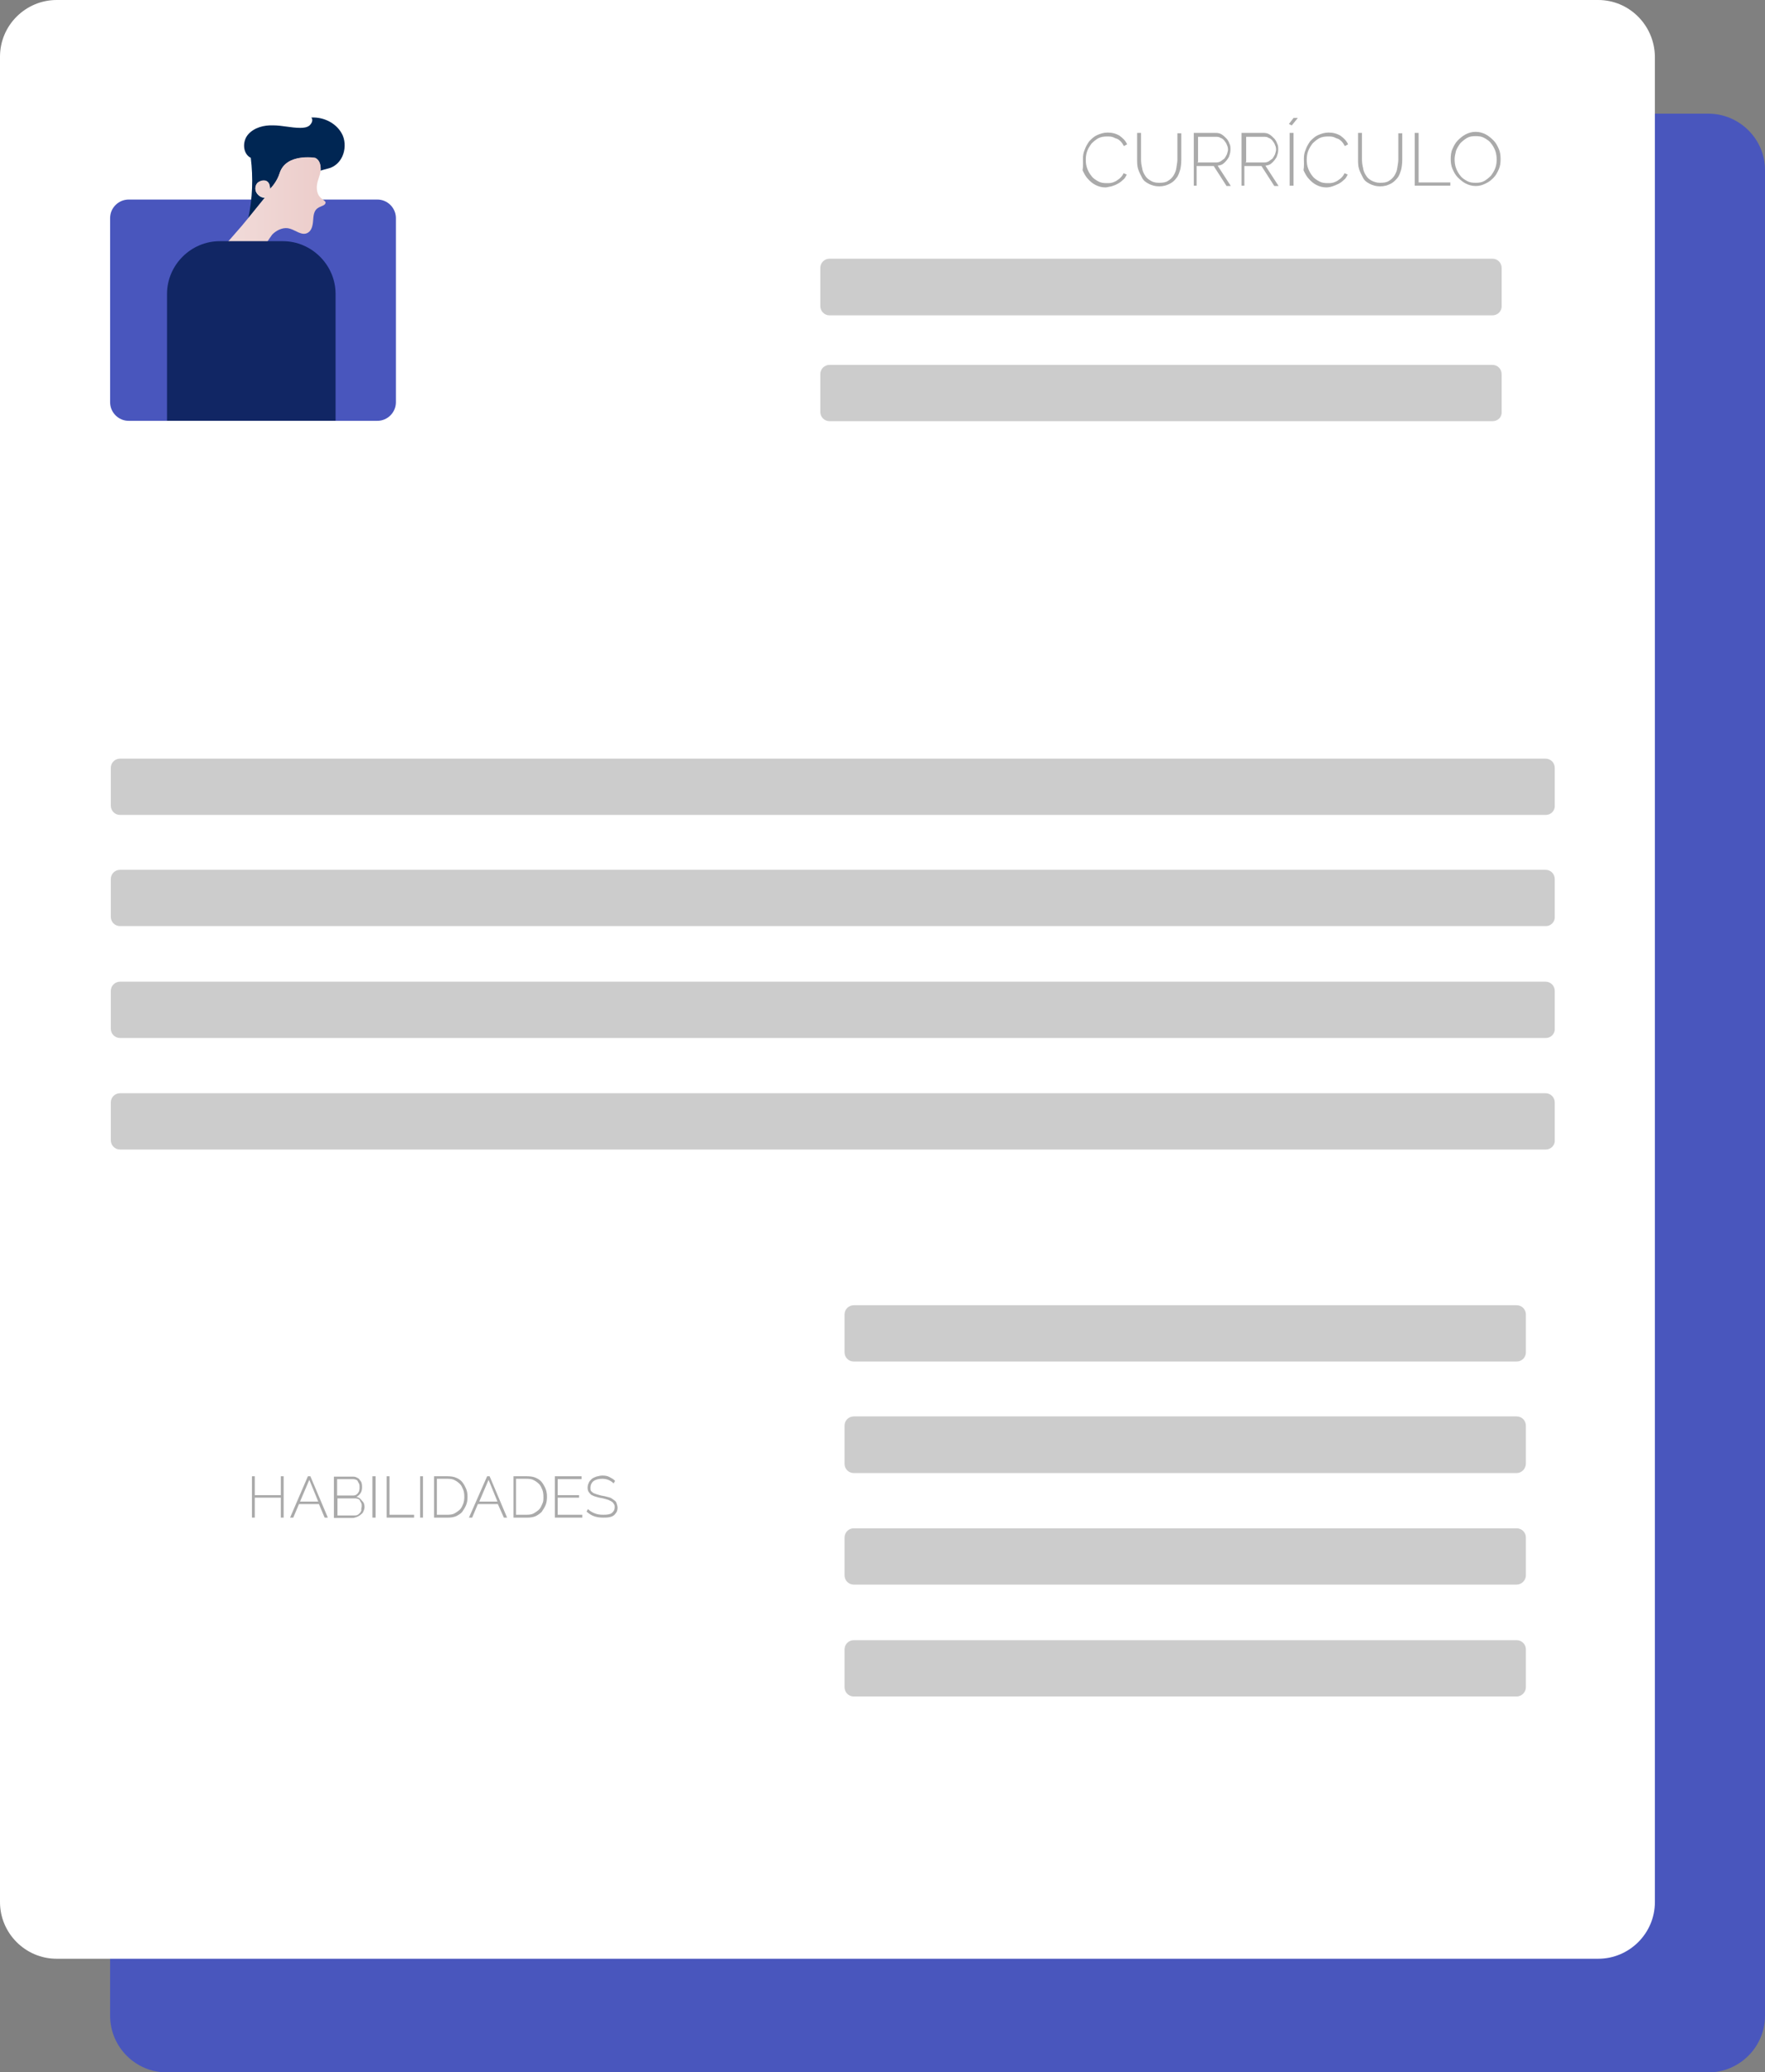 <?xml version="1.0" encoding="utf-8"?>
<!-- Generator: Adobe Illustrator 18.0.0, SVG Export Plug-In . SVG Version: 6.00 Build 0)  -->
<!DOCTYPE svg PUBLIC "-//W3C//DTD SVG 1.1//EN" "http://www.w3.org/Graphics/SVG/1.1/DTD/svg11.dtd">
<svg version="1.1"
	 id="Layer_1" xmlns:svg="http://www.w3.org/2000/svg" xmlns:rdf="http://www.w3.org/1999/02/22-rdf-syntax-ns#" xmlns:inkscape="http://www.inkscape.org/namespaces/inkscape" xmlns:dc="http://purl.org/dc/elements/1.1/" xmlns:cc="http://creativecommons.org/ns#" xmlns:sodipodi="http://sodipodi.sourceforge.net/DTD/sodipodi-0.dtd" inkscape:version="0.92.3 (2405546, 2018-03-11)" sodipodi:docname="banner-img.svg"
	 xmlns="http://www.w3.org/2000/svg" xmlns:xlink="http://www.w3.org/1999/xlink" x="0px" y="0px" viewBox="173.3 6.9 495.3 581.5"
	 enable-background="new 173.3 6.9 495.3 581.5" xml:space="preserve">
<rect x="173.3" y="6.9" width="495.3" height="581.5" fill="#808080" stroke="none"/>
<sodipodi:namedview  inkscape:cy="502.21813" inkscape:cx="-276.93585" inkscape:zoom="1.0488889" showgrid="false" bordercolor="#666666" id="namedview77" pagecolor="#ffffff" objecttolerance="10" borderopacity="1" guidetolerance="10" gridtolerance="10" inkscape:current-layer="Layer_1" inkscape:window-maximized="1" inkscape:window-y="-8" inkscape:window-x="-8" inkscape:window-height="837" inkscape:window-width="1600" inkscape:pageshadow="2" inkscape:pageopacity="0">
	</sodipodi:namedview>
<path id="path2" inkscape:connector-curvature="0" fill="#4956BD" d="M652.7,38.8H220.1c-8.7,0-15.9,7.1-15.9,15.9v517.9
	c0,8.7,7.1,15.9,15.9,15.9h432.6c8.7,0,15.9-7.1,15.9-15.9V54.6C668.6,45.9,661.4,38.8,652.7,38.8z"/>
<path id="path4" inkscape:connector-curvature="0" fill="#FFFFFF" d="M621.8,6.9H189.2c-8.7,0-15.9,7.1-15.9,15.9v517.9
	c0,8.7,7.1,15.9,15.9,15.9h432.6c8.7,0,15.9-7.1,15.9-15.9V22.8C637.6,14,630.5,6.9,621.8,6.9z"/>
<g id="g24">
	<path id="path6" inkscape:connector-curvature="0" fill="#AAAAAA" d="M477.2,51.5c0-0.9,0.1-1.7,0.5-2.6c0.3-0.9,0.8-1.7,1.3-2.4
		c0.7-0.7,1.3-1.3,2.2-1.7c0.9-0.4,1.9-0.7,2.9-0.7c1.3,0,2.4,0.3,3.4,0.9c0.9,0.7,1.6,1.3,2.1,2.4l-0.9,0.5
		c-0.3-0.5-0.5-0.9-0.9-1.3s-0.8-0.7-1.2-0.8c-0.4-0.1-0.8-0.4-1.3-0.5c-0.4-0.1-0.9-0.1-1.3-0.1c-0.9,0-1.7,0.1-2.5,0.5
		c-0.7,0.4-1.3,0.9-1.9,1.5c-0.5,0.7-0.9,1.3-1.2,2.1c-0.3,0.8-0.4,1.6-0.4,2.4c0,0.9,0.1,1.7,0.4,2.5c0.3,0.8,0.7,1.5,1.2,2.1
		c0.5,0.7,1.2,1.1,1.9,1.5c0.7,0.4,1.5,0.5,2.4,0.5c0.4,0,0.9,0,1.3-0.1c0.5-0.1,0.9-0.3,1.3-0.5c0.4-0.3,0.8-0.5,1.2-0.9
		c0.4-0.4,0.7-0.8,0.9-1.3l0.9,0.4c-0.3,0.5-0.5,1.1-1.1,1.5c-0.4,0.4-0.9,0.8-1.5,1.1c-0.5,0.3-1.1,0.5-1.7,0.7
		c-0.7,0.1-1.2,0.3-1.7,0.3c-1.1,0-2-0.3-2.8-0.7c-0.8-0.4-1.6-1.1-2.1-1.7c-0.7-0.7-1.1-1.6-1.5-2.4
		C477.3,53.4,477.2,52.5,477.2,51.5L477.2,51.5z"/>
	<path id="path8" inkscape:connector-curvature="0" fill="#AAAAAA" d="M498.5,58.2c1.1,0,1.9-0.1,2.5-0.5c0.7-0.4,1.2-0.9,1.6-1.5
		c0.4-0.7,0.7-1.3,0.8-2.1s0.3-1.6,0.3-2.4v-7.4h1.1v7.4c0,0.9-0.1,2-0.3,2.8c-0.3,0.9-0.5,1.7-1.1,2.4c-0.5,0.7-1.1,1.2-1.9,1.6
		c-0.8,0.4-1.7,0.7-2.9,0.7s-2.1-0.3-2.9-0.7c-0.8-0.4-1.5-0.9-1.9-1.7s-0.8-1.5-1.1-2.4c-0.3-0.9-0.3-1.9-0.3-2.8v-7.4h1.1v7.4
		c0,0.8,0.1,1.6,0.3,2.4c0.1,0.8,0.4,1.5,0.8,2.1c0.4,0.7,0.9,1.1,1.6,1.5C496.6,57.9,497.4,58.2,498.5,58.2L498.5,58.2z"/>
	<path id="path10" inkscape:connector-curvature="0" fill="#AAAAAA" d="M508.3,59V44.2h6.1c0.7,0,1.2,0.1,1.7,0.4
		c0.5,0.3,0.9,0.7,1.3,1.1c0.4,0.4,0.7,0.9,0.9,1.5c0.3,0.5,0.3,1.1,0.3,1.7c0,0.5-0.1,1.1-0.3,1.6c-0.1,0.5-0.4,0.9-0.7,1.3
		c-0.3,0.4-0.7,0.8-1.1,1.1c-0.4,0.3-0.9,0.4-1.5,0.5l3.7,5.7h-1.2l-3.6-5.6h-4.8V59H508.3z M509.3,52.5h5.2c0.5,0,0.9-0.1,1.3-0.3
		c0.4-0.3,0.7-0.5,1.1-0.8c0.3-0.4,0.5-0.8,0.7-1.2c0.1-0.4,0.3-0.9,0.3-1.3c0-0.5-0.1-0.9-0.3-1.3c-0.1-0.4-0.4-0.8-0.7-1.2
		c-0.3-0.4-0.7-0.7-1.1-0.8c-0.4-0.3-0.8-0.3-1.3-0.3h-5v7.1H509.3z"/>
	<path id="path12" inkscape:connector-curvature="0" fill="#AAAAAA" d="M521.7,59V44.2h6.1c0.7,0,1.2,0.1,1.7,0.4s0.9,0.7,1.3,1.1
		c0.4,0.4,0.7,0.9,0.9,1.5c0.3,0.5,0.3,1.1,0.3,1.7c0,0.5-0.1,1.1-0.3,1.6c-0.1,0.5-0.4,0.9-0.7,1.3c-0.3,0.4-0.7,0.8-1.1,1.1
		c-0.4,0.3-0.9,0.4-1.5,0.5l3.7,5.7h-1.2l-3.6-5.6h-4.8V59H521.7z M522.8,52.5h5.2c0.5,0,0.9-0.1,1.3-0.3c0.4-0.3,0.7-0.5,1.1-0.8
		c0.3-0.4,0.5-0.8,0.7-1.2c0.1-0.4,0.3-0.9,0.3-1.3c0-0.5-0.1-0.9-0.3-1.3c-0.1-0.4-0.4-0.8-0.7-1.2c-0.3-0.4-0.7-0.7-1.1-0.8
		c-0.4-0.3-0.8-0.3-1.3-0.3h-5v7.1H522.8z"/>
	<path id="path14" inkscape:connector-curvature="0" fill="#AAAAAA" d="M535.8,42.1l-0.8-0.4l1.3-1.7h1.2L535.8,42.1z M535.2,59
		V44.2h1.1V59L535.2,59z"/>
	<path id="path16" inkscape:connector-curvature="0" fill="#AAAAAA" d="M539.2,51.5c0-0.9,0.1-1.7,0.5-2.6c0.3-0.9,0.8-1.7,1.3-2.4
		c0.7-0.7,1.3-1.3,2.2-1.7c0.9-0.4,1.9-0.7,2.9-0.7c1.3,0,2.4,0.3,3.4,0.9c0.9,0.7,1.6,1.3,2.1,2.4l-0.9,0.5
		c-0.3-0.5-0.5-0.9-0.9-1.3s-0.8-0.7-1.2-0.8s-0.8-0.4-1.3-0.5c-0.4-0.1-0.9-0.1-1.3-0.1c-0.9,0-1.7,0.1-2.5,0.5
		c-0.7,0.4-1.3,0.9-1.9,1.5c-0.5,0.7-0.9,1.3-1.2,2.1c-0.3,0.8-0.4,1.6-0.4,2.4c0,0.9,0.1,1.7,0.4,2.5c0.3,0.8,0.7,1.5,1.2,2.1
		c0.5,0.7,1.2,1.1,1.9,1.5c0.7,0.4,1.5,0.5,2.4,0.5c0.4,0,0.9,0,1.3-0.1c0.5-0.1,0.9-0.3,1.3-0.5c0.4-0.3,0.8-0.5,1.2-0.9
		c0.4-0.4,0.7-0.8,0.9-1.3l0.9,0.4c-0.3,0.5-0.5,1.1-1.1,1.5c-0.4,0.4-0.9,0.8-1.5,1.1s-1.1,0.5-1.7,0.7s-1.2,0.3-1.7,0.3
		c-1.1,0-2-0.3-2.8-0.7c-0.8-0.4-1.6-1.1-2.1-1.7c-0.7-0.7-1.1-1.6-1.5-2.4C539.3,53.4,539.2,52.5,539.2,51.5L539.2,51.5z"/>
	<path id="path18" inkscape:connector-curvature="0" fill="#AAAAAA" d="M560.5,58.2c1.1,0,1.9-0.1,2.5-0.5c0.7-0.4,1.2-0.9,1.6-1.5
		c0.4-0.7,0.7-1.3,0.8-2.1c0.1-0.8,0.3-1.6,0.3-2.4v-7.4h1.1v7.4c0,0.9-0.1,2-0.3,2.8c-0.3,0.9-0.5,1.7-1.1,2.4s-1.1,1.2-1.9,1.6
		c-0.8,0.4-1.7,0.7-2.9,0.7c-1.2,0-2.1-0.3-2.9-0.7c-0.8-0.4-1.5-0.9-1.9-1.7c-0.4-0.8-0.8-1.5-1.1-2.4c-0.3-0.9-0.3-1.9-0.3-2.8
		v-7.4h1.1v7.4c0,0.8,0.1,1.6,0.3,2.4c0.1,0.8,0.4,1.5,0.8,2.1c0.4,0.7,0.9,1.1,1.6,1.5C558.8,57.9,559.6,58.2,560.5,58.2
		L560.5,58.2z"/>
	<path id="path20" inkscape:connector-curvature="0" fill="#AAAAAA" d="M570.3,59V44.2h1.1v13.9h8.9V59L570.3,59z"/>
	<path id="path22" inkscape:connector-curvature="0" fill="#AAAAAA" d="M587.4,59.1c-1.1,0-2-0.3-2.8-0.7c-0.8-0.4-1.6-1.1-2.2-1.7
		c-0.7-0.7-1.1-1.5-1.5-2.4c-0.4-0.9-0.5-1.9-0.5-2.8c0-0.9,0.1-2,0.5-2.8c0.4-0.9,0.8-1.7,1.5-2.4c0.7-0.7,1.3-1.2,2.2-1.7
		c0.8-0.4,1.7-0.7,2.8-0.7s2,0.3,2.8,0.7c0.8,0.4,1.6,1.1,2.2,1.7c0.7,0.7,1.1,1.5,1.5,2.4c0.4,0.9,0.5,1.9,0.5,2.8
		c0,1.1-0.1,2-0.5,2.9c-0.4,0.9-0.8,1.7-1.5,2.4c-0.7,0.7-1.3,1.2-2.2,1.6C589.2,58.9,588.4,59.1,587.4,59.1z M581.5,51.6
		c0,0.8,0.1,1.7,0.4,2.5c0.3,0.8,0.7,1.5,1.2,2.1c0.5,0.7,1.2,1.1,1.9,1.5c0.7,0.4,1.5,0.5,2.4,0.5c0.9,0,1.7-0.1,2.4-0.5
		c0.7-0.4,1.3-0.9,1.9-1.5c0.5-0.7,0.9-1.3,1.2-2.1c0.3-0.8,0.4-1.6,0.4-2.4s-0.1-1.7-0.4-2.5c-0.3-0.8-0.7-1.5-1.2-2.1
		c-0.5-0.7-1.2-1.1-1.9-1.5c-0.7-0.4-1.5-0.5-2.4-0.5s-1.7,0.1-2.4,0.5c-0.7,0.4-1.3,0.9-1.9,1.5c-0.5,0.7-0.9,1.3-1.2,2.1
		C581.7,50,581.5,50.8,581.5,51.6z"/>
</g>
<g id="g48">
	<path id="path26" inkscape:connector-curvature="0" fill="#AAAAAA" d="M252.9,421.2v11.6h-0.8v-5.6h-7.3v5.6h-0.8v-11.6h0.8v5.3
		h7.3v-5.3L252.9,421.2z"/>
	<path id="path28" inkscape:connector-curvature="0" fill="#AAAAAA" d="M259.7,421.2h0.7l4.9,11.6h-0.9l-1.6-3.8h-5.6l-1.6,3.8h-0.9
		L259.7,421.2z M262.6,428.3l-2.5-6.1l-2.6,6.1H262.6z"/>
	<path id="path30" inkscape:connector-curvature="0" fill="#AAAAAA" d="M275.6,429.8c0,0.4-0.1,0.8-0.3,1.2
		c-0.1,0.4-0.4,0.7-0.7,0.9c-0.3,0.3-0.7,0.5-1.1,0.7c-0.4,0.1-0.8,0.3-1.2,0.3H267v-11.6h5.4c0.4,0,0.8,0.1,1.1,0.3
		c0.3,0.1,0.7,0.4,0.8,0.7c0.3,0.3,0.4,0.5,0.5,0.9c0.1,0.4,0.1,0.7,0.1,1.1c0,0.5-0.1,1.2-0.4,1.6c-0.3,0.5-0.7,0.8-1.2,1.1
		c0.7,0.1,1.2,0.5,1.6,1.1C275.4,428.5,275.6,429.1,275.6,429.8L275.6,429.8z M267.9,422v4.6h4.2c0.3,0,0.7,0,0.9-0.1
		c0.3-0.1,0.5-0.3,0.7-0.5c0.1-0.3,0.4-0.4,0.4-0.8c0.1-0.3,0.1-0.5,0.1-0.9c0-0.3,0-0.7-0.1-0.9c-0.1-0.3-0.3-0.5-0.4-0.8
		c-0.1-0.3-0.4-0.4-0.7-0.5s-0.5-0.1-0.8-0.1h-4.4V422z M274.8,429.7c0-0.3,0-0.7-0.1-0.9c-0.1-0.3-0.3-0.5-0.4-0.8
		c-0.1-0.3-0.4-0.4-0.7-0.5c-0.3-0.1-0.5-0.1-0.8-0.1H268v4.8h4.6c0.3,0,0.7,0,0.9-0.1c0.3-0.1,0.5-0.3,0.7-0.5
		c0.3-0.3,0.4-0.5,0.5-0.8C274.6,430.3,274.8,429.9,274.8,429.7z"/>
	<path id="path32" inkscape:connector-curvature="0" fill="#AAAAAA" d="M277.8,432.8v-11.6h0.9v11.6H277.8z"/>
	<path id="path34" inkscape:connector-curvature="0" fill="#AAAAAA" d="M281.8,432.8v-11.6h0.8V432h6.9v0.8L281.8,432.8z"/>
	<path id="path36" inkscape:connector-curvature="0" fill="#AAAAAA" d="M291.2,432.8v-11.6h0.8v11.6H291.2z"/>
	<path id="path38" inkscape:connector-curvature="0" fill="#AAAAAA" d="M295.1,432.8v-11.6h3.8c0.9,0,1.7,0.1,2.4,0.4
		c0.7,0.3,1.3,0.7,1.7,1.2c0.4,0.5,0.8,1.2,1.1,1.9c0.3,0.7,0.4,1.5,0.4,2.2c0,0.9-0.1,1.7-0.4,2.4c-0.3,0.7-0.7,1.3-1.1,1.9
		c-0.4,0.5-1.1,0.9-1.7,1.2c-0.7,0.3-1.5,0.4-2.2,0.4h-4L295.1,432.8z M303.6,427c0-0.8-0.1-1.5-0.3-2c-0.3-0.7-0.5-1.2-0.9-1.6
		c-0.4-0.4-0.9-0.8-1.5-1.1c-0.5-0.3-1.2-0.4-2-0.4h-3V432h3c0.8,0,1.5-0.1,2-0.4c0.5-0.3,1.1-0.7,1.5-1.1s0.7-1.1,0.9-1.6
		C303.5,428.3,303.6,427.7,303.6,427L303.6,427z"/>
	<path id="path40" inkscape:connector-curvature="0" fill="#AAAAAA" d="M310,421.2h0.7l4.9,11.6h-0.9L313,429h-5.6l-1.6,3.8h-0.9
		L310,421.2z M312.9,428.3l-2.5-6.1l-2.6,6.1H312.9z"/>
	<path id="path42" inkscape:connector-curvature="0" fill="#AAAAAA" d="M317.4,432.8v-11.6h3.8c0.9,0,1.7,0.1,2.4,0.4
		c0.7,0.3,1.3,0.7,1.7,1.2c0.4,0.5,0.8,1.2,1.1,1.9c0.3,0.7,0.4,1.5,0.4,2.2c0,0.9-0.1,1.7-0.4,2.4c-0.3,0.7-0.7,1.3-1.1,1.9
		c-0.5,0.5-1.1,0.9-1.7,1.2c-0.7,0.3-1.5,0.4-2.2,0.4h-4L317.4,432.8z M325.8,427c0-0.8-0.1-1.5-0.3-2c-0.3-0.7-0.5-1.2-0.9-1.6
		c-0.4-0.4-0.9-0.8-1.5-1.1c-0.5-0.3-1.2-0.4-2-0.4h-3V432h3c0.8,0,1.5-0.1,2-0.4c0.5-0.3,1.1-0.7,1.5-1.1s0.7-1.1,0.9-1.6
		C325.8,428.3,325.8,427.7,325.8,427L325.8,427z"/>
	<path id="path44" inkscape:connector-curvature="0" fill="#AAAAAA" d="M336.7,432v0.8H329v-11.6h7.5v0.8h-6.7v4.5h6v0.7h-6v4.8h6.9
		V432z"/>
	<path id="path46" inkscape:connector-curvature="0" fill="#AAAAAA" d="M345.5,423.2c-0.8-0.8-1.9-1.3-3.2-1.3c-1.2,0-2,0.3-2.5,0.7
		c-0.5,0.4-0.8,1.1-0.8,1.7c0,0.4,0,0.7,0.1,0.9c0.1,0.3,0.4,0.4,0.7,0.7c0.3,0.1,0.7,0.3,1.1,0.4c0.4,0.1,0.9,0.3,1.6,0.4
		c0.7,0.1,1.2,0.3,1.7,0.4c0.5,0.1,0.9,0.4,1.3,0.7c0.4,0.3,0.7,0.5,0.8,0.9c0.1,0.4,0.3,0.8,0.3,1.3c0,0.5-0.1,0.9-0.3,1.3
		c-0.3,0.4-0.5,0.7-0.8,0.9c-0.4,0.3-0.8,0.4-1.3,0.5c-0.5,0.1-1.1,0.1-1.7,0.1c-1.9,0-3.3-0.5-4.6-1.7l0.4-0.7
		c0.5,0.5,1.1,0.9,1.9,1.2c0.7,0.3,1.5,0.4,2.4,0.4c1.1,0,1.9-0.1,2.4-0.5c0.5-0.4,0.8-0.9,0.8-1.7c0-0.4-0.1-0.7-0.3-0.9
		c-0.1-0.3-0.4-0.5-0.7-0.7c-0.3-0.1-0.7-0.4-1.2-0.5c-0.5-0.1-0.9-0.3-1.6-0.4c-0.7-0.1-1.2-0.3-1.6-0.4c-0.5-0.1-0.9-0.4-1.2-0.5
		c-0.3-0.3-0.5-0.5-0.7-0.8s-0.3-0.7-0.3-1.2c0-0.5,0.1-0.9,0.3-1.3c0.1-0.4,0.5-0.8,0.8-1.1c0.3-0.3,0.8-0.5,1.3-0.7
		c0.5-0.1,1.1-0.3,1.7-0.3c0.8,0,1.5,0.1,2,0.4c0.5,0.3,1.1,0.5,1.6,1.1L345.5,423.2z"/>
</g>
<g id="g70">
	<path id="path50" inkscape:connector-curvature="0" fill="#CCCCCC" d="M607.1,235.6H207c-1.5,0-2.6-1.2-2.6-2.6v-10.6
		c0-1.5,1.2-2.6,2.6-2.6h400c1.5,0,2.6,1.2,2.6,2.6V233C609.7,234.4,608.5,235.6,607.1,235.6L607.1,235.6z"/>
	<path id="path52" inkscape:connector-curvature="0" fill="#CCCCCC" d="M607.1,266.8H207c-1.5,0-2.6-1.2-2.6-2.6v-10.6
		c0-1.5,1.2-2.6,2.6-2.6h400c1.5,0,2.6,1.2,2.6,2.6v10.6C609.7,265.6,608.5,266.8,607.1,266.8L607.1,266.8z"/>
	<path id="path54" inkscape:connector-curvature="0" fill="#CCCCCC" d="M607.1,298.2H207c-1.5,0-2.6-1.2-2.6-2.6v-10.6
		c0-1.5,1.2-2.6,2.6-2.6h400c1.5,0,2.6,1.2,2.6,2.6v10.6C609.7,297,608.5,298.2,607.1,298.2L607.1,298.2z"/>
	<path id="path56" inkscape:connector-curvature="0" fill="#CCCCCC" d="M607.1,329.5H207c-1.5,0-2.6-1.2-2.6-2.6v-10.6
		c0-1.5,1.2-2.6,2.6-2.6h400c1.5,0,2.6,1.2,2.6,2.6v10.6C609.7,328.3,608.5,329.5,607.1,329.5L607.1,329.5z"/>
	<path id="path58" inkscape:connector-curvature="0" fill="#CCCCCC" d="M598.9,389h-186c-1.5,0-2.6-1.2-2.6-2.6v-10.6
		c0-1.5,1.2-2.6,2.6-2.6h186c1.5,0,2.6,1.2,2.6,2.6v10.6C601.5,387.9,600.3,389,598.9,389z"/>
	<path id="path60" inkscape:connector-curvature="0" fill="#CCCCCC" d="M598.9,420.3h-186c-1.5,0-2.6-1.2-2.6-2.6V407
		c0-1.5,1.2-2.6,2.6-2.6h186c1.5,0,2.6,1.2,2.6,2.6v10.6C601.5,419.1,600.3,420.3,598.9,420.3z"/>
	<path id="path62" inkscape:connector-curvature="0" fill="#CCCCCC" d="M598.9,451.6h-186c-1.5,0-2.6-1.2-2.6-2.6v-10.6
		c0-1.5,1.2-2.6,2.6-2.6h186c1.5,0,2.6,1.2,2.6,2.6V449C601.5,450.4,600.3,451.6,598.9,451.6z"/>
	<path id="path64" inkscape:connector-curvature="0" fill="#CCCCCC" d="M598.9,483h-186c-1.5,0-2.6-1.2-2.6-2.6v-10.6
		c0-1.5,1.2-2.6,2.6-2.6h186c1.5,0,2.6,1.2,2.6,2.6v10.6C601.5,481.8,600.3,483,598.9,483z"/>
	<path id="path66" inkscape:connector-curvature="0" fill="#CCCCCC" d="M592.1,95.4h-186c-1.5,0-2.6-1.2-2.6-2.6V82.1
		c0-1.5,1.2-2.6,2.6-2.6h186c1.5,0,2.6,1.2,2.6,2.6v10.6C594.8,94.2,593.6,95.4,592.1,95.4L592.1,95.4z"/>
	<path id="path68" inkscape:connector-curvature="0" fill="#CCCCCC" d="M592.1,125.1h-186c-1.5,0-2.6-1.2-2.6-2.6v-10.6
		c0-1.5,1.2-2.6,2.6-2.6h186c1.5,0,2.6,1.2,2.6,2.6v10.6C594.8,124,593.6,125.1,592.1,125.1L592.1,125.1z"/>
</g>
<g>
	<path id="path90" inkscape:connector-curvature="0" fill="#002653" d="M238.2,80.7c0.5,0.1,1,0.2,1.5,0.3c0.2,0,0.5,0.1,0.7,0.1
		l-0.9-0.6C239,80.6,238.7,80.6,238.2,80.7L238.2,80.7z"/>
	<path id="path105" inkscape:connector-curvature="0" fill="#4956BD" d="M279.2,125h-69.8c-2.9,0-5.2-2.4-5.2-5.2V68.1
		c0-2.9,2.4-5.2,5.2-5.2h69.8c2.9,0,5.2,2.4,5.2,5.2v51.7C284.4,122.6,282.1,125,279.2,125z"/>
	<g id="g118" transform="translate(-339.23,117.983)">
		<path id="path107" inkscape:connector-curvature="0" fill="#002653" d="M582.2-49.8l4.7-5.8c-1,0.1-1.9-0.6-2.4-1.4
			c-0.5-0.9-0.3-2,0.3-2.7c0.7-0.7,3.5-1.6,3.5,1.7c0,0,1.9-1.8,2.7-4.4c1.8-5.8,10-4.3,10-4.3c1.2,0.7,1.6,2.1,1.5,3.5
			c0.9-0.3,1.9-0.5,2.8-0.8c1.5-0.6,2.6-1.7,3.3-3.2c0.8-1.8,0.9-4,0.1-5.9c-1.5-3.3-5.2-5.2-8.8-5c0.6,0.7,0.1,1.7-0.6,2.3
			c-0.7,0.5-1.6,0.6-2.5,0.6c-2.6,0-5.1-0.7-7.6-0.7c-2.6-0.1-5.3,0.6-7,2.5c-1.6,1.8-1.6,4.9,0.2,6.3c0.1,0.1,0.3,0.2,0.5,0.3
			C583.6-61.2,583.4-55.4,582.2-49.8L582.2-49.8z"/>
		
			<linearGradient id="path114_1_" gradientUnits="userSpaceOnUse" x1="617.082" y1="362.316" x2="669.877" y2="362.316" gradientTransform="matrix(1.323 0 0 -1.323 -240.093 427.218)">
			<stop  offset="0" style="stop-color:#F1DBD9"/>
			<stop  offset="1" style="stop-color:#E4B6B3"/>
		</linearGradient>
		<path id="path114" inkscape:connector-curvature="0" fill="url(#path114_1_)" d="M602.5-55.6c-1-0.9-1.2-2.5-1-3.7
			c0.2-1.4,0.9-2.6,1-4l0,0c0.1-1.4-0.2-2.9-1.5-3.5c0,0-8.2-1.4-10,4.3c-0.8,2.6-2.7,4.4-2.7,4.4c0-3.3-2.8-2.4-3.5-1.7
			c-0.7,0.7-0.8,1.9-0.3,2.7c0.5,0.9,1.5,1.5,2.4,1.4l-4.7,5.8l-1.9,2.3l-4.1,4.7c0.1,4.2,5.1,5.3,7.9,5.6c0.7-1.1,3-5.5,4.5-7.5
			c0.3-0.5,0.6-0.7,0.8-0.9c1.2-1,2.9-1.7,4.5-1.2c1.7,0.5,3.3,2,4.9,1.2c1.2-0.6,1.5-2.1,1.6-3.5s0.2-2.9,1.5-3.6
			c0.8-0.5,2-0.6,2-1.5C603.7-54.8,603-55.1,602.5-55.6L602.5-55.6z"/>
		<path id="path116" inkscape:connector-curvature="0" fill="#112664" d="M606.6,7h-47.2v-35.6c0-8.1,6.7-14.8,14.8-14.8h17.7
			c8.1,0,14.8,6.7,14.8,14.8V7H606.6z"/>
	</g>
</g>
</svg>
